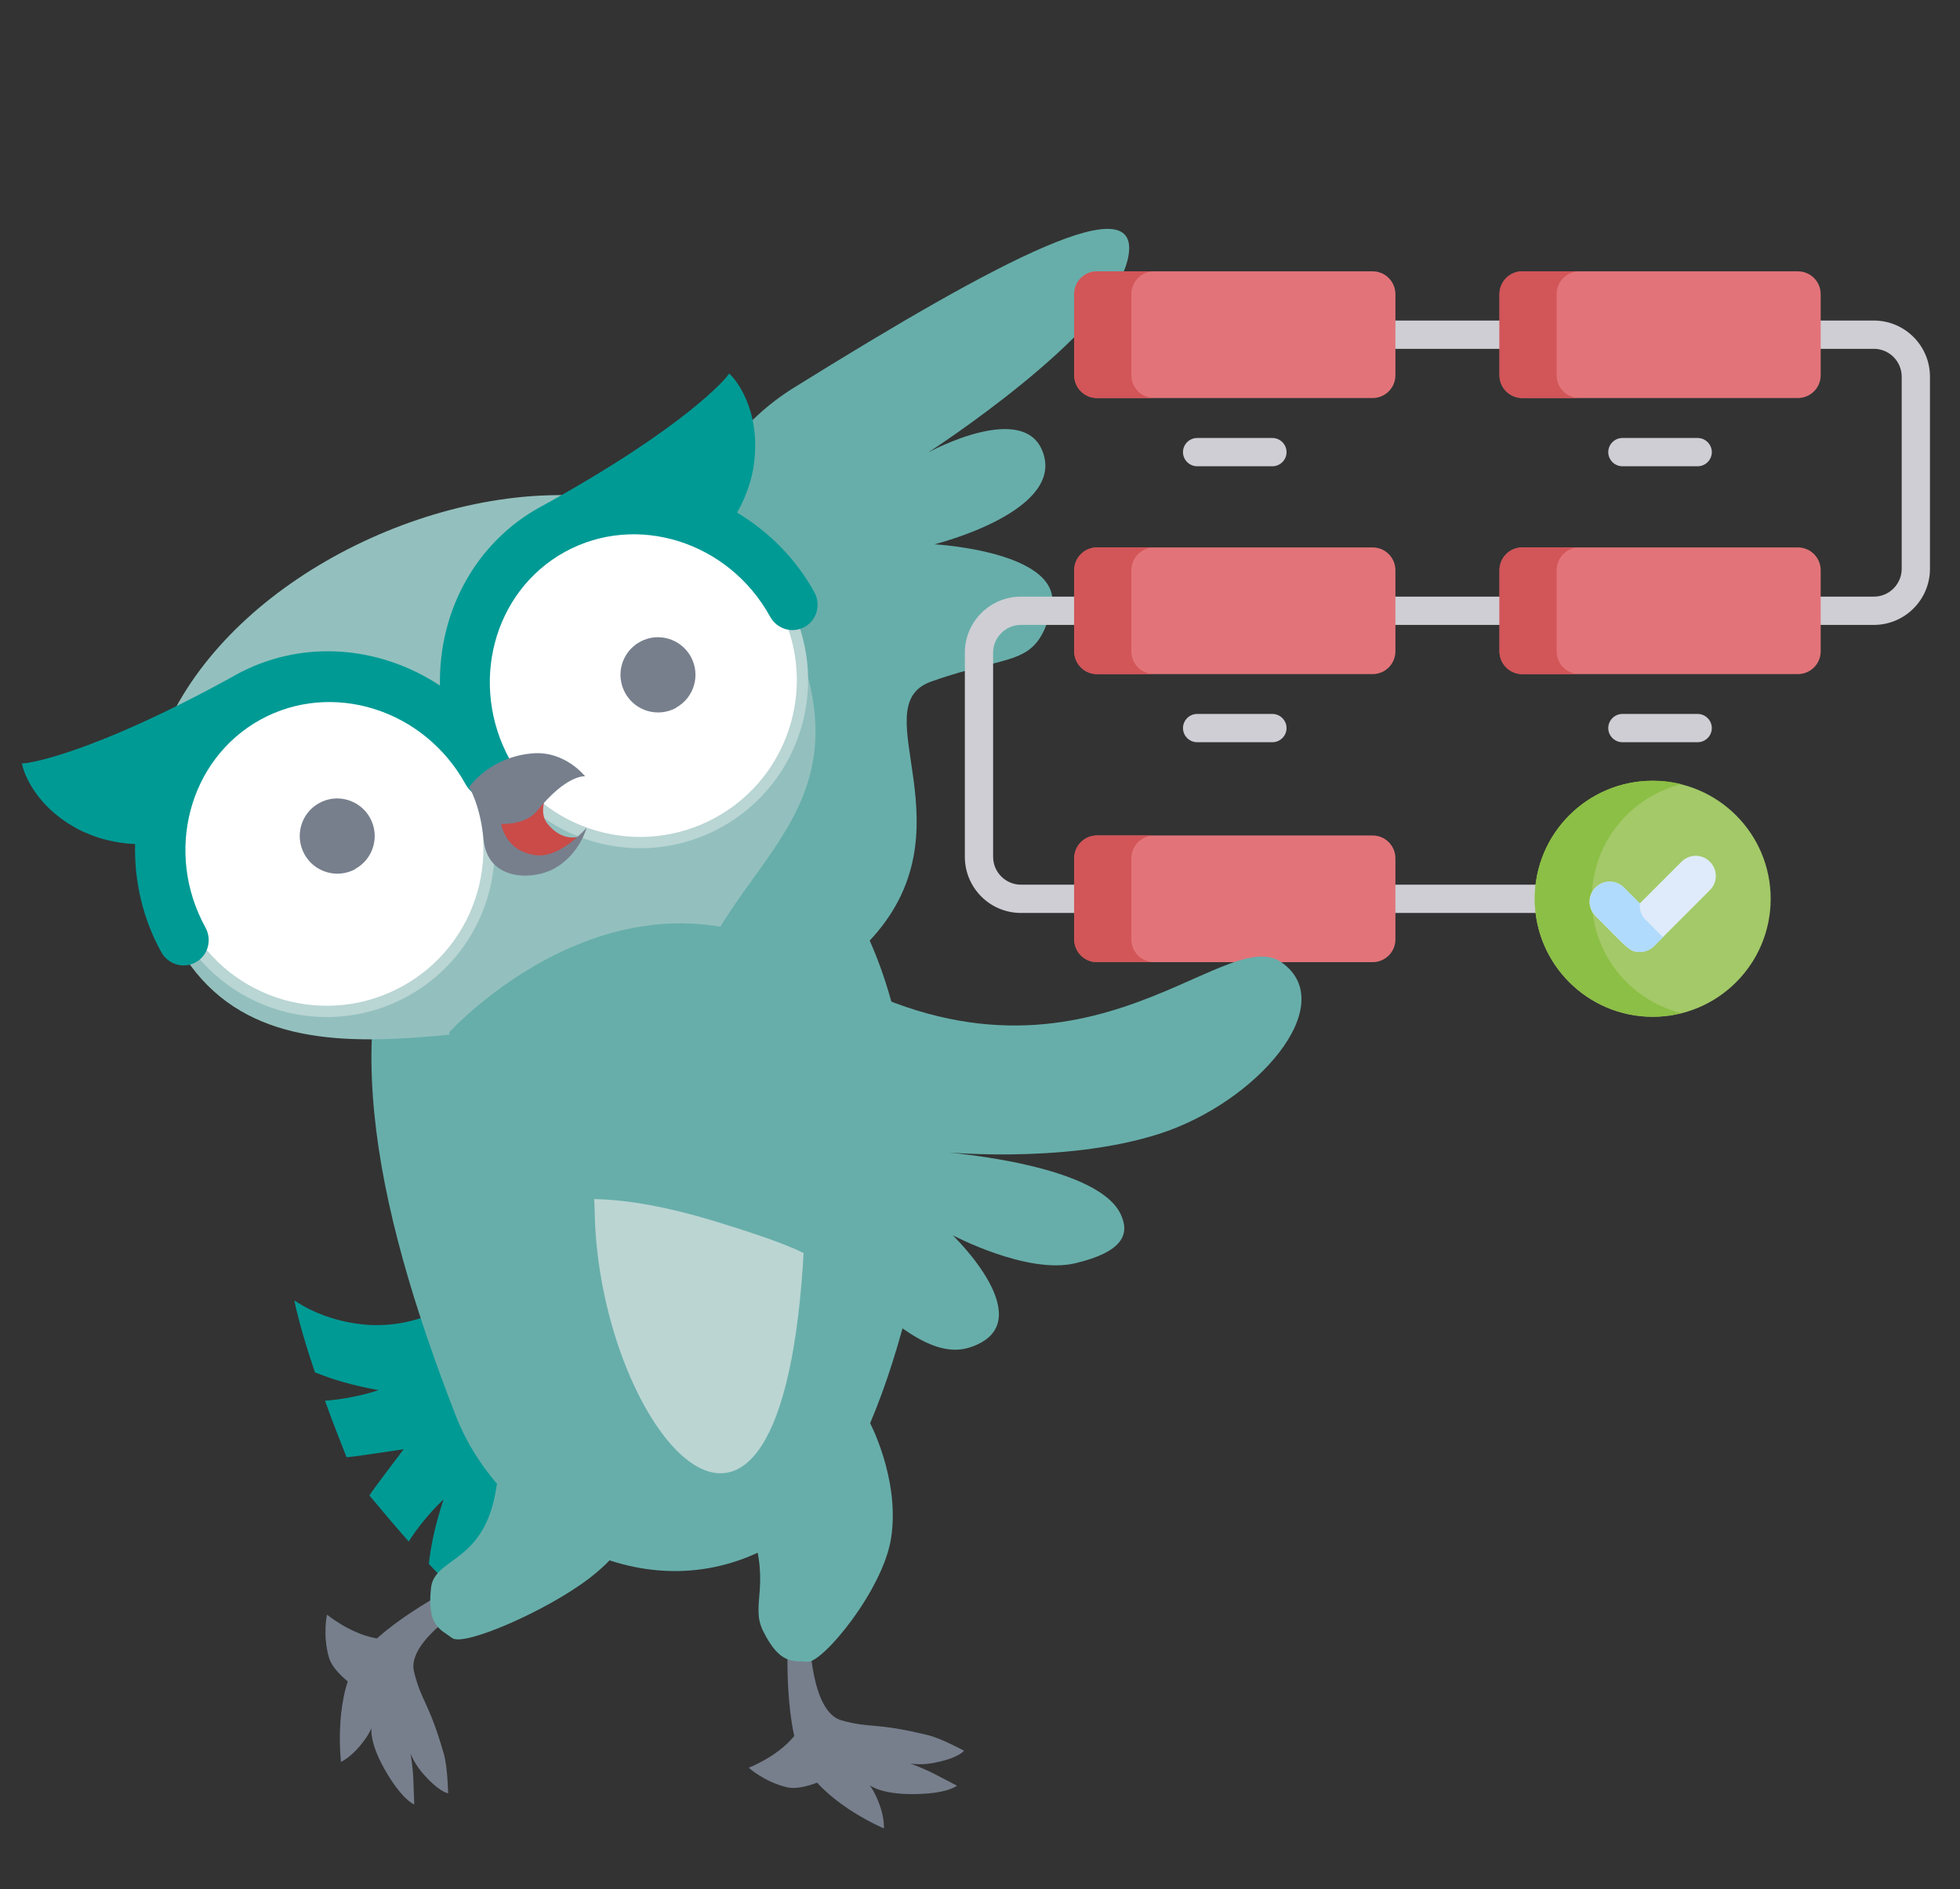 <?xml version="1.0" encoding="UTF-8"?><svg id="Ebene_1" xmlns="http://www.w3.org/2000/svg" viewBox="0 0 144.21 138.98"><rect x="0" y="0" width="144.21" height="138.98" fill="#333333" stroke="none"/><defs><style>.cls-1{fill:none;stroke:#b9d5d4;stroke-miterlimit:10;stroke-width:.83px;}.cls-2{fill:#009a95;}.cls-3{fill:#67aeaa;}.cls-4{fill:#fff;}.cls-5{fill:#8cbf45;}.cls-6{fill:#ceced4;}.cls-7{fill:#b1dbfc;}.cls-8{fill:#a3c968;}.cls-9{fill:#bbd5d3;}.cls-10{fill:#e27479;}.cls-11{fill:#dfebfa;}.cls-12{fill:#ca4b47;}.cls-13{fill:#93c0be;}.cls-14{fill:#777f8d;}.cls-15{fill:#d05153;opacity:.86;}</style></defs><path class="cls-3" d="m46.82,69.13s-3.74-31.08,11.56-40.59,25.86-15.05,24.6-9.48-14.68,14.22-14.68,14.22c0,0,7.33-4.01,8.51.23s-8.06,6.53-8.06,6.53c0,0,9.74.54,8.59,4.83s-2.84,3.14-8.83,5.27c-5.16,1.83,3.25,10.96-4.65,19.19-6.09,6.35-17.04-.2-17.04-.2Z"/><path class="cls-2" d="m38.95,99.63c-2.89-.36-3.3-1.89-6,2.48-1.14,1.84-5.07,6.82-5.77,7.9.83,1,1.82,2.17,2.89,3.39,1.17-1.84,2.57-3.1,2.57-3.1-.6,1.78-.93,3.35-1.09,4.74,1.33,1.44,2.69,2.81,3.92,3.86-.33-3.47,1.31-6.21,1.31-6.21,2.72-5.03,7.9-4.57,7.48-11.11-.81-12.44-6.09,1.85-5.3-1.96"/><path class="cls-2" d="m40.25,101.82c-1.07,2.71.08,3.81-5.05,4.09-2.16.12-8.41,1.19-9.7,1.29-.48-1.2-1.04-2.64-1.59-4.16,2.18-.15,3.95-.78,3.95-.78-1.85-.32-3.39-.78-4.69-1.31-.63-1.86-1.18-3.71-1.52-5.29,2.89,1.94,6.08,1.82,6.08,1.82,5.72.02,7.79-4.75,13.33-1.25,10.54,6.66-4.54,4.47-.82,5.59"/><path class="cls-3" d="m66.77,96.35c4.87-49.3-30.38-41.53-35.83-32.62-6.35,10.38-3.59,24.55,2.61,40.45,3.28,8.41,14.46,15.2,24.15,8.97,0,0,5.12-1.43,9.07-16.8"/><path class="cls-14" d="m59.57,120.35s.06,5.56,2.33,6.2c2.27.63,2.34.12,6.33,1.08,1.02.24,2.7,1.16,2.7,1.16,0,0-.39.56-2.32.91s-3.41-.53-3.41-.53c0,0,1.91.48,3.56,1.33l1.65.86s-.71.63-3.36.62c-2.93-.01-3.5-1.04-3.5-1.04,0,0,.56.19,1.15,1.78.4,1.06.33,1.78.33,1.78,0,0-3.91-1.63-5.67-4.34-1.76-2.71-1.39-9.52-1.39-9.52l1.6-.29Z"/><path class="cls-14" d="m60.4,131.02s-1.49.69-2.48.46c-1.68-.39-2.83-1.44-2.83-1.44,0,0,2.01-.77,3.24-2.21,1.23-1.44,1.33-.86,1.33-.86l.75,4.06Z"/><path class="cls-3" d="m63.92,104.49s2.31,4.24,1.65,8.62c-.58,3.86-5.05,9.21-6.13,9.13-1.08-.08-2.04.26-3.29-2.25-1.02-2.04.76-3.47-1.17-8.3-1.77-4.43-8.17-7.19-5.81-10.12,7.68-9.54,14.75,2.93,14.75,2.93"/><path class="cls-14" d="m34.69,117.88s-4.8,2.8-4.23,5.09c.57,2.29,1.05,2.1,2.19,6.03.29,1,.32,2.92.32,2.92,0,0-.68-.07-1.94-1.56s-1.22-3.23-1.22-3.23c0,0,.53,1.9.6,3.75l.07,1.86s-.9-.31-2.2-2.62c-1.44-2.55-.83-3.56-.83-3.56,0,0,.11.58-.97,1.88-.73.87-1.39,1.17-1.39,1.17,0,0-.51-4.2.97-7.07,1.49-2.87,7.59-5.91,7.59-5.91l1.05,1.25Z"/><path class="cls-14" d="m25.83,123.88s-1.33-.95-1.62-1.93c-.49-1.65-.15-3.17-.15-3.17,0,0,1.67,1.37,3.52,1.72,1.86.35,1.41.73,1.41.73l-3.16,2.66Z"/><path class="cls-3" d="m47.01,108.91s1.22,3.46-3.66,7.2c-3.09,2.37-9.22,5.04-10.08,4.39-.87-.65-1.86-.88-1.56-3.67.24-2.26,3.74-1.79,4.72-6.9.89-4.68.05-6.17,3.26-8.14,5.29-3.26,7.33,7.12,7.33,7.12"/><path class="cls-9" d="m48.43,65.36s11.23,12.54,10.79,24.83c-1.17,32.07-15.26,15.26-15.47-1.22-.12-9.55-11.95-19.49-11.95-19.49l16.63-4.12Z"/><path class="cls-13" d="m50.07,76.38l-.11.08c-9.77-4.56-29.66,6.62-37.06-7.22-6.26-11.7,1.31-23.24,13.25-29.12,11.94-5.87,27.23-5.53,32.29,6.73,6,14.53-7.15,17.14-8.27,29.43"/><path class="cls-4" d="m52.86,60.5c-5.78,3.18-13.05,1.08-16.23-4.7-3.18-5.78-1.08-13.05,4.7-16.23,5.78-3.18,13.05-1.08,16.23,4.7,3.18,5.78,1.08,13.05-4.7,16.23"/><path class="cls-1" d="m52.86,60.5c-5.78,3.18-13.05,1.08-16.23-4.7-3.18-5.78-1.08-13.05,4.7-16.23,5.78-3.18,13.05-1.08,16.23,4.7,3.18,5.78,1.08,13.05-4.7,16.23"/><path class="cls-4" d="m29.8,72.92c-5.78,3.18-13.05,1.08-16.23-4.7-3.18-5.78-1.08-13.05,4.7-16.23,5.78-3.18,13.05-1.08,16.23,4.7,3.18,5.78,1.08,13.05-4.7,16.23"/><path class="cls-1" d="m29.8,72.92c-5.78,3.18-13.05,1.08-16.23-4.7-3.18-5.78-1.08-13.05,4.7-16.23,5.78-3.18,13.05-1.08,16.23,4.7,3.18,5.78,1.08,13.05-4.7,16.23"/><path class="cls-2" d="m6.28,61.26c-3.81-1.75-4.57-4.71-4.6-4.83l-.07-.27.28-.02s4.52-.48,15.15-6.32c.04-.02.24-.14.3-.17,4.67-2.58,10.39-2.27,15.03.78-.1-5.55,2.69-10.55,7.37-13.13.06-.03.25-.14.28-.15,10.63-5.88,13.44-9.41,13.46-9.45l.17-.22.2.2c.09.09,2.18,2.32,1.62,6.47-.21,1.58-.86,2.9-1.24,3.56,2.4,1.43,4.36,3.45,5.69,5.86.5.91.18,2.06-.72,2.55-.9.5-2.04.16-2.54-.76-3.05-5.53-9.82-7.66-15.1-4.76-5.28,2.91-7.09,9.77-4.04,15.3.5.91.18,2.06-.72,2.56-.9.5-2.04.16-2.54-.76-3.05-5.53-9.82-7.66-15.1-4.76-5.27,2.91-7.09,9.77-4.04,15.3.5.91.18,2.06-.72,2.55-.9.5-2.04.16-2.54-.76-1.33-2.41-1.99-5.15-1.92-7.94-.75-.03-2.22-.18-3.67-.85"/><path class="cls-14" d="m49.74,52.06c1.34-.74,1.82-2.41,1.09-3.75-.74-1.34-2.42-1.83-3.75-1.09-1.34.74-1.82,2.42-1.08,3.76.74,1.34,2.41,1.82,3.75,1.09"/><path class="cls-14" d="m26.14,63.92c1.34-.74,1.82-2.41,1.09-3.75-.74-1.34-2.42-1.83-3.75-1.09-1.34.74-1.82,2.42-1.08,3.76.74,1.34,2.41,1.82,3.75,1.09"/><path class="cls-12" d="m40.28,58.28s-.71,1.42-.02,2.29c1.16,1.47,2.43.95,2.43.95,0,0,.32.34-1.43,1.26-1.75.93-4.63-.2-5.05-1.54-.42-1.34,4.08-2.96,4.08-2.96"/><path class="cls-14" d="m34.52,57.9s1.51-2.22,4.66-2.48c2.4-.2,3.87,1.69,3.87,1.69,0,0-1.32-.19-3.54,2.55-.86,1.06-2.63.95-2.63.95,0,0,.26,2,2.52,2.3,1.84.25,3.76-2.02,3.76-2.02,0,0-.5,1.93-2.32,2.97-1.62.93-4.98.97-5.26-2.12-.22-2.44-1.06-3.84-1.06-3.84"/><path class="cls-6" d="m111.33,25.66h-9.5c-.57,0-1.04-.47-1.04-1.04s.47-1.04,1.04-1.04h9.5c.57,0,1.04.47,1.04,1.04s-.47,1.04-1.04,1.04Z"/><path class="cls-6" d="m137.87,45.97h-4.97c-.57,0-1.04-.47-1.04-1.04s.47-1.04,1.04-1.04h4.97c1.13,0,2.05-.92,2.05-2.05v-14.13c0-1.13-.92-2.05-2.05-2.05h-4.97c-.57,0-1.04-.47-1.04-1.04s.47-1.04,1.04-1.04h4.97c2.28,0,4.13,1.85,4.13,4.13v14.13c0,2.28-1.85,4.13-4.13,4.13Z"/><path class="cls-6" d="m111.33,45.97h-9.5c-.57,0-1.04-.47-1.04-1.04s.47-1.04,1.04-1.04h9.5c.57,0,1.04.47,1.04,1.04s-.47,1.04-1.04,1.04Z"/><path class="cls-6" d="m80.2,67.16h-5.08c-2.28,0-4.13-1.85-4.13-4.13v-15.01c0-2.28,1.85-4.13,4.13-4.13h5.08c.57,0,1.04.47,1.04,1.04s-.47,1.04-1.04,1.04h-5.08c-1.13,0-2.05.92-2.05,2.05v15.01c0,1.13.92,2.05,2.05,2.05h5.08c.57,0,1.04.47,1.04,1.04s-.47,1.04-1.04,1.04Z"/><path class="cls-6" d="m113.86,67.16h-12.2c-.57,0-1.04-.47-1.04-1.04s.47-1.04,1.04-1.04h12.2c.57,0,1.04.47,1.04,1.04s-.47,1.04-1.04,1.04Z"/><circle class="cls-8" cx="121.6" cy="66.12" r="8.68"/><path class="cls-5" d="m117.12,66.12c0-4.07,2.8-7.49,6.58-8.43-.67-.17-1.38-.26-2.1-.26-4.8,0-8.68,3.89-8.68,8.68s3.89,8.68,8.68,8.68c.73,0,1.43-.09,2.1-.26-3.78-.94-6.58-4.36-6.58-8.43h0Z"/><path class="cls-10" d="m100.99,70.78h-20.27c-.93,0-1.68-.75-1.68-1.68v-5.96c0-.93.75-1.68,1.68-1.68h20.27c.93,0,1.68.75,1.68,1.68v5.96c0,.93-.75,1.68-1.68,1.68Z"/><path class="cls-15" d="m83.24,69.1v-5.96c0-.93.75-1.68,1.68-1.68h-4.21c-.93,0-1.68.75-1.68,1.68v5.96c0,.93.75,1.68,1.68,1.68h4.21c-.93,0-1.68-.75-1.68-1.68Z"/><path class="cls-6" d="m93.62,54.6h-5.54c-.57,0-1.04-.47-1.04-1.04s.47-1.04,1.04-1.04h5.54c.57,0,1.04.47,1.04,1.04s-.47,1.04-1.04,1.04Z"/><path class="cls-10" d="m100.99,49.59h-20.27c-.93,0-1.68-.75-1.68-1.68v-5.96c0-.93.75-1.68,1.68-1.68h20.27c.93,0,1.68.75,1.68,1.68v5.96c0,.93-.75,1.68-1.68,1.68Z"/><path class="cls-10" d="m132.28,49.59h-20.27c-.93,0-1.68-.75-1.68-1.68v-5.96c0-.93.75-1.68,1.68-1.68h20.27c.93,0,1.68.75,1.68,1.68v5.96c0,.93-.75,1.68-1.68,1.68Z"/><path class="cls-15" d="m83.24,47.91v-5.96c0-.93.75-1.68,1.68-1.68h-4.21c-.93,0-1.68.75-1.68,1.68v5.96c0,.93.75,1.68,1.68,1.68h4.21c-.93,0-1.68-.75-1.68-1.68Z"/><path class="cls-15" d="m114.53,47.91v-5.96c0-.93.75-1.68,1.68-1.68h-4.21c-.93,0-1.68.75-1.68,1.68v5.96c0,.93.75,1.68,1.68,1.68h4.21c-.93,0-1.68-.75-1.68-1.68Z"/><path class="cls-6" d="m124.91,54.6h-5.54c-.57,0-1.04-.47-1.04-1.04s.47-1.04,1.04-1.04h5.54c.57,0,1.04.47,1.04,1.04s-.47,1.04-1.04,1.04Z"/><path class="cls-6" d="m93.62,34.3h-5.54c-.57,0-1.04-.47-1.04-1.04s.47-1.04,1.04-1.04h5.54c.57,0,1.04.47,1.04,1.04s-.47,1.04-1.04,1.04Z"/><path class="cls-10" d="m100.99,29.28h-20.27c-.93,0-1.68-.75-1.68-1.68v-5.96c0-.93.75-1.68,1.68-1.68h20.27c.93,0,1.68.75,1.68,1.68v5.96c0,.93-.75,1.68-1.68,1.68Z"/><path class="cls-10" d="m132.28,29.28h-20.27c-.93,0-1.68-.75-1.68-1.68v-5.96c0-.93.75-1.68,1.68-1.68h20.27c.93,0,1.68.75,1.68,1.68v5.96c0,.93-.75,1.68-1.68,1.68Z"/><path class="cls-15" d="m83.24,27.6v-5.96c0-.93.75-1.68,1.68-1.68h-4.21c-.93,0-1.68.75-1.68,1.68v5.96c0,.93.75,1.68,1.68,1.68h4.21c-.93,0-1.68-.75-1.68-1.68Z"/><path class="cls-15" d="m114.53,27.6v-5.96c0-.93.75-1.68,1.68-1.68h-4.21c-.93,0-1.68.75-1.68,1.68v5.96c0,.93.75,1.68,1.68,1.68h4.21c-.93,0-1.68-.75-1.68-1.68Z"/><path class="cls-6" d="m124.91,34.3h-5.54c-.57,0-1.04-.47-1.04-1.04s.47-1.04,1.04-1.04h5.54c.57,0,1.04.47,1.04,1.04s-.47,1.04-1.04,1.04Z"/><path class="cls-11" d="m120.65,70.03c-.78,0-.9-.29-3.26-2.65-.58-.58-.58-1.52,0-2.09.58-.58,1.52-.58,2.09,0l1.17,1.17,3.07-3.07c.58-.58,1.52-.58,2.09,0,.58.58.58,1.52,0,2.09l-4.12,4.12c-.28.28-.65.43-1.05.43h0Z"/><path class="cls-7" d="m121.08,67.67c-.33-.33-.47-.78-.42-1.21h0s-1.17-1.17-1.17-1.17c-.58-.58-1.52-.58-2.09,0-.58.58-.58,1.52,0,2.09,2.36,2.36,2.48,2.65,3.26,2.65.39,0,.77-.16,1.05-.43l.65-.65c-.33-.34-.75-.76-1.27-1.28h0Z"/><path class="cls-3" d="m33.04,75.95s12.57-13.86,26.77-5.15c19.31,11.84,30.12-3.09,34.49,0s-1.8,10.3-9.01,12.61-16.47,1.29-16.47,1.29c0,0,11.84.77,13.64,4.63.68,1.45.18,2.76-3.35,3.6s-9.01-2.06-9.01-2.06c0,0,6.69,6.44,1.29,8.24-2.85.95-5.92-2.06-9.27-4.89-2.02-1.71-2.99-2.38-9.52-4.38-15.19-4.63-16.47,2.06-16.47,2.06l-3.09-15.96Z"/></svg>